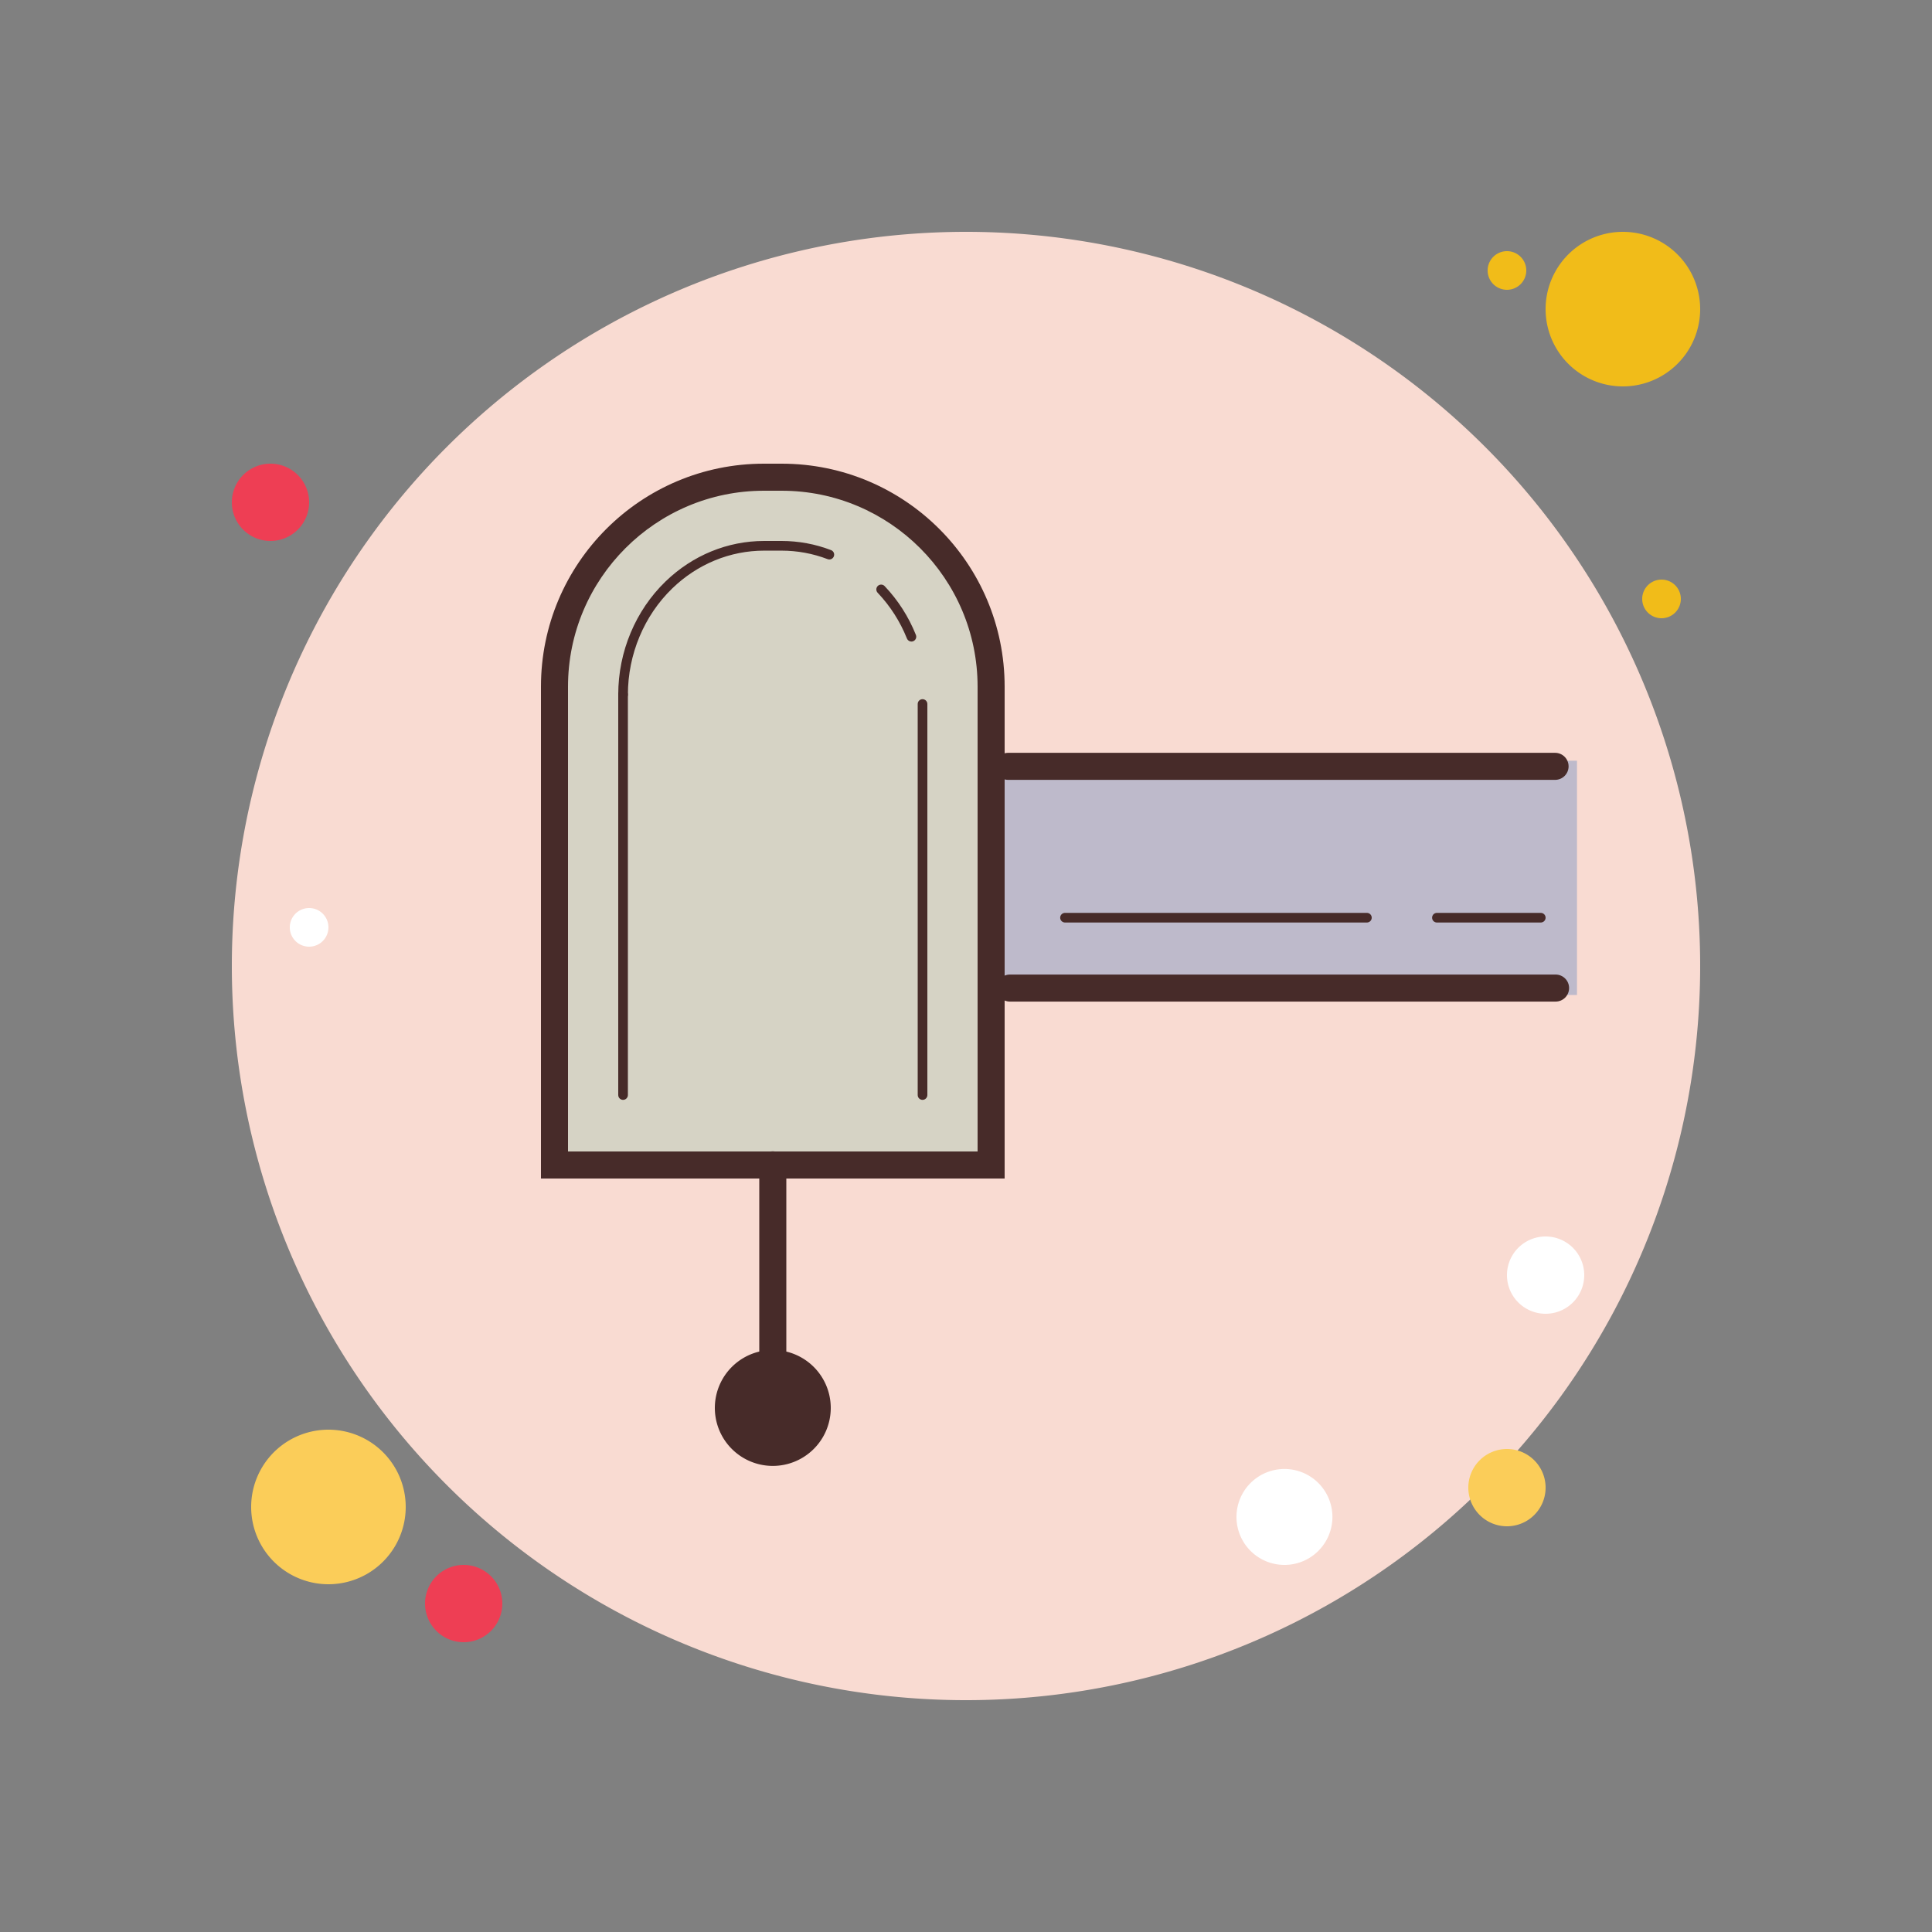 <svg xmlns="http://www.w3.org/2000/svg"  viewBox="0 0 100 100" width="200px" height="200px"><rect x="0" y="0" width="100" height="100" fill="#808080" stroke="none"/><path fill="#f1bc19" d="M78 13A1 1 0 1 0 78 15A1 1 0 1 0 78 13Z"/><path fill="#f9dbd2" d="M50 12A38 38 0 1 0 50 88A38 38 0 1 0 50 12Z"/><path fill="#f1bc19" d="M84 12A4 4 0 1 0 84 20A4 4 0 1 0 84 12Z"/><path fill="#ee3e54" d="M14 24A2 2 0 1 0 14 28A2 2 0 1 0 14 24Z"/><path fill="#fbcd59" d="M78 75A2 2 0 1 0 78 79 2 2 0 1 0 78 75zM17 74A4 4 0 1 0 17 82 4 4 0 1 0 17 74z"/><path fill="#ee3e54" d="M24 81A2 2 0 1 0 24 85A2 2 0 1 0 24 81Z"/><path fill="#fff" d="M66.483 76.034A2.483 2.483 0 1 0 66.483 81 2.483 2.483 0 1 0 66.483 76.034zM16 47A1 1 0 1 0 16 49 1 1 0 1 0 16 47z"/><path fill="#f1bc19" d="M86 30A1 1 0 1 0 86 32A1 1 0 1 0 86 30Z"/><path fill="#fff" d="M80 64A2 2 0 1 0 80 68A2 2 0 1 0 80 64Z"/><g><path fill="#bebacb" d="M51.625 39.375H81.625V51.5H51.625z"/></g><g><path fill="#d6d3c5" d="M28.7,60.3V35.541c0-5.978,4.863-10.841,10.841-10.841h0.918c5.978,0,10.841,4.863,10.841,10.841 V60.3H28.7z"/><path fill="#472b29" d="M40.459,25.4c5.592,0,10.141,4.549,10.141,10.141V59.6H29.4V35.541 c0-5.592,4.549-10.141,10.141-10.141H40.459 M40.459,24h-0.918C33.167,24,28,29.167,28,35.541V61h24V35.541 C52,29.167,46.833,24,40.459,24L40.459,24z"/></g><g><path fill="#472b29" d="M47.75 56.929c-.138 0-.25-.112-.25-.25V36.439c0-.138.112-.25.25-.25S48 36.302 48 36.439v20.239C48 56.816 47.888 56.929 47.75 56.929zM32.25 56.929c-.138 0-.25-.112-.25-.25V35.951c0-.138.112-.25.25-.25s.25.112.25.25v20.728C32.5 56.816 32.388 56.929 32.25 56.929z"/><path fill="#472b29" d="M32.25,36.201c-0.138,0-0.25-0.112-0.25-0.25c0-2.218,0.894-4.354,2.452-5.858 C35.849,28.743,37.66,28,39.553,28h0.895c0.882,0,1.746,0.159,2.568,0.474c0.129,0.049,0.193,0.193,0.144,0.322 c-0.049,0.13-0.193,0.196-0.323,0.145c-0.765-0.292-1.569-0.44-2.39-0.44h-0.895c-1.762,0-3.451,0.693-4.753,1.952 c-1.461,1.411-2.299,3.416-2.299,5.499C32.5,36.089,32.388,36.201,32.25,36.201z"/><g><path fill="#472b29" d="M47.175,33.207c-0.099,0-0.193-0.06-0.232-0.157c-0.356-0.887-0.866-1.684-1.516-2.369 c-0.095-0.1-0.091-0.258,0.009-0.354c0.1-0.095,0.258-0.091,0.353,0.01c0.694,0.73,1.238,1.581,1.618,2.527 c0.051,0.128-0.011,0.273-0.139,0.325C47.238,33.201,47.207,33.207,47.175,33.207z"/></g></g><g><path fill="#472b29" d="M40 69.875A3 3 0 1 0 40 75.875A3 3 0 1 0 40 69.875Z"/></g><g><path fill="#472b29" d="M40,72.2c-0.387,0-0.7-0.313-0.7-0.7V60.292c0-0.387,0.313-0.7,0.7-0.7s0.7,0.313,0.7,0.7V71.5 C40.7,71.887,40.387,72.2,40,72.2z"/></g><g><path fill="#472b29" d="M80.517,51.842H52.275c-0.387,0-0.7-0.313-0.7-0.7s0.313-0.7,0.7-0.7h28.241 c0.387,0,0.7,0.313,0.7,0.7S80.903,51.842,80.517,51.842z"/></g><g><path fill="#472b29" d="M80.49,40.366H52.186c-0.387,0-0.7-0.313-0.7-0.7s0.313-0.7,0.7-0.7H80.49 c0.387,0,0.7,0.313,0.7,0.7S80.877,40.366,80.49,40.366z"/></g><g><path fill="#472b29" d="M70.75,47.75H55.125c-0.138,0-0.25-0.112-0.25-0.25s0.112-0.25,0.25-0.25H70.75 c0.138,0,0.25,0.112,0.25,0.25S70.888,47.75,70.75,47.75z"/></g><g><path fill="#472b29" d="M79.75,47.75h-5.375c-0.138,0-0.25-0.112-0.25-0.25s0.112-0.25,0.25-0.25h5.375 c0.138,0,0.25,0.112,0.25,0.25S79.888,47.75,79.75,47.75z"/></g></svg>